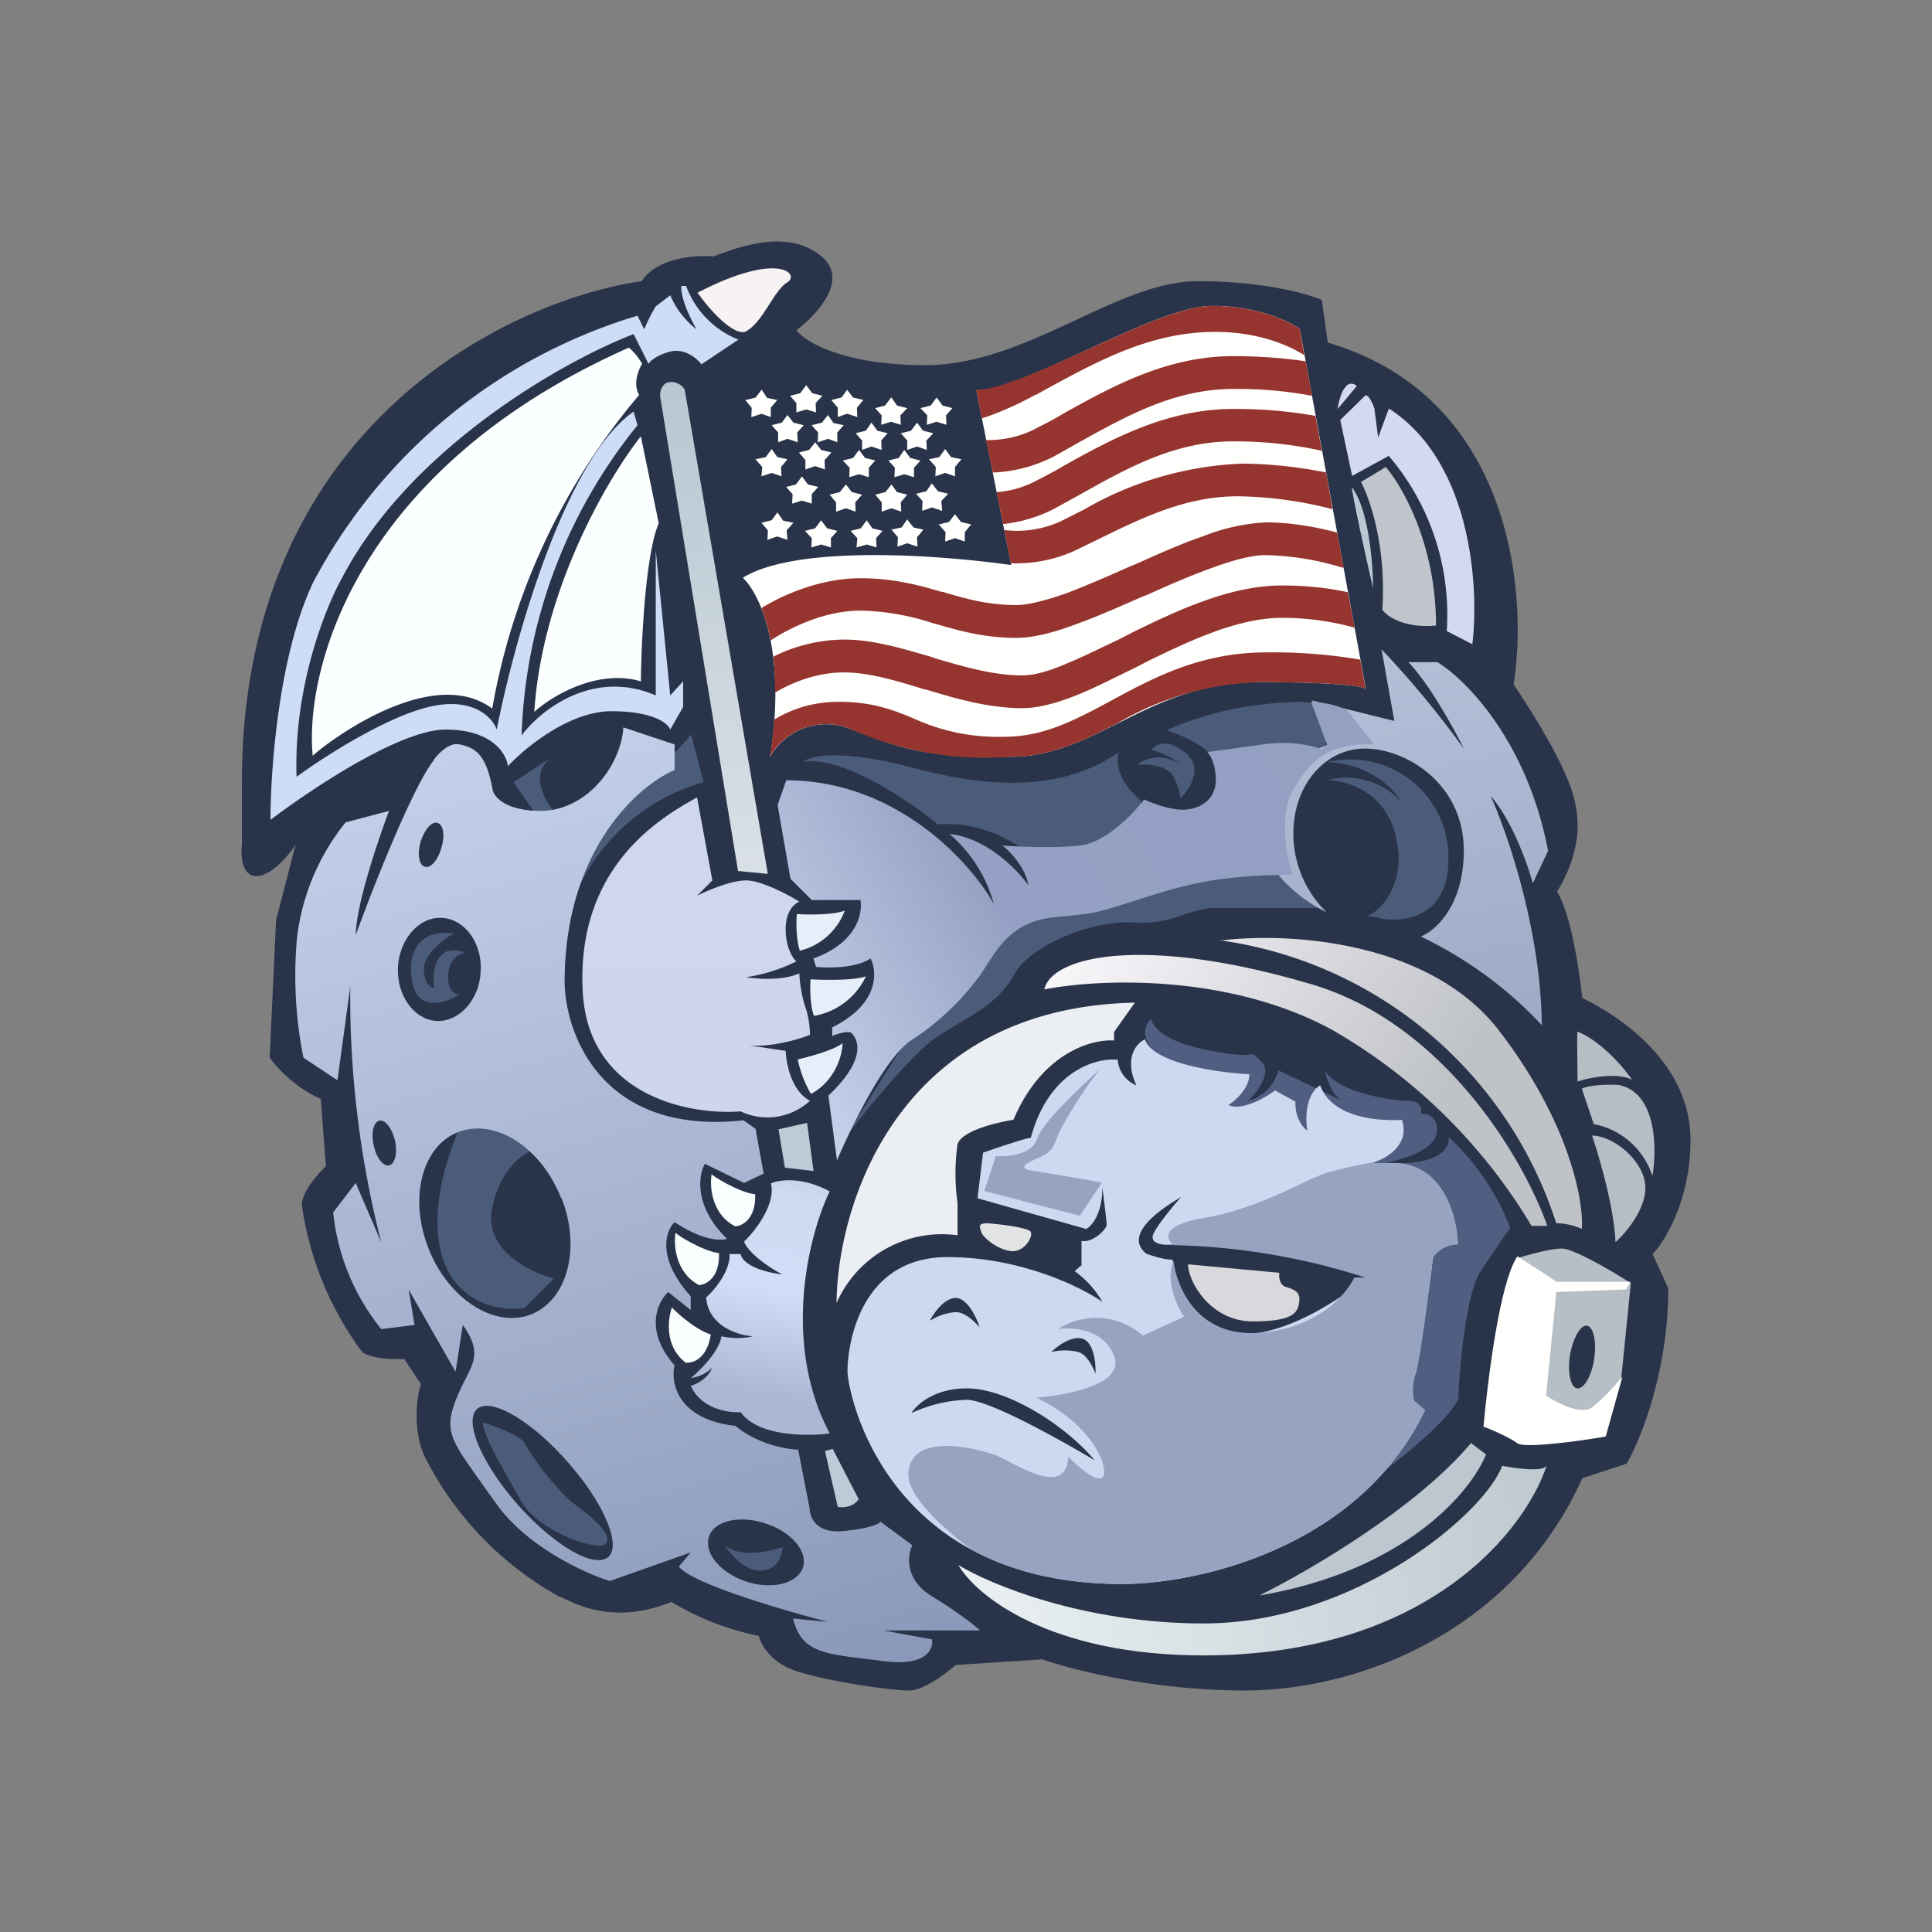 <svg xmlns="http://www.w3.org/2000/svg" width="1em" height="1em" viewBox="0 0 24 24"><rect x="0" y="0" width="24" height="24" fill="#808080" stroke="none"/><g fill="none"><path fill="#29344A" d="M3.752 14.98c-.016-.158.19-.391.296-.492l-.063-.836a1.64 1.64 0 0 1-.635-.514l.079-1.704l.243-.943c-.084.133-.301.392-.487.392c-.185 0-.195-.265-.18-.392v-.778c0-4.41 3.31-5.982 4.966-6.22c.19-.291.673-.329.89-.307c.264-.096.915-.366 1.344 0c.35.29-.063.73-.312.916c.106.142.582.434 1.599.434c1.27 0 2.371-1.043 3.388-1.043c.82 0 1.371.159 1.54.233l.074.53c2.288.671 2.489 3.112 2.309 4.245c.815 1.233.794 1.524.794 1.842c-.027.26-.114.51-.254.73c.18.308.28 1.012.312 1.324c.514.249 1.345.837 1.345 1.763c0 .741-.313 1.255-.471 1.419l.195.424c0 1.032-.344 1.884-.518 2.18l-.55.18C18.802 20.26 16.891 21 15.461 21c-1.138 0-2.155-.26-2.514-.387l-1.075.07c-.117.105-.397.317-.582.317c-.233 0-1.112-.127-1.462-.265c-.27-.11-.38-.317-.402-.413a3.4 3.4 0 0 1-1.085-.423c-.816.333-1.324-.064-1.393-.064a4.1 4.1 0 0 1-1.667-1.73c-.159-.334-.106-.742-.053-.911l-.207-.313c-.328.016-.492-.053-.529-.095a4 4 0 0 1-.741-1.805"/><path fill="#4B5C7A" d="M14.49 9.071c.132.043.407.154.507.265l.874.143l.598-.17v-.412c.021-.064.074-.233-.656-.16a4.2 4.2 0 0 0-1.324.334m-8.376 5.94c-.1.524.471.794.768.869l-.366.37c-.36.053-1.08-.1-1.08-1.075c0-.942.678-1.969 1.001-2.461c.09-.143.159-.239.159-.27c.026-.122.08-1.567.1-2.277l-.317-.45l.47-.307c-.296.212-.052.593.107.762l.609-.322c.18-.085.545-.265.587-.27c.043-.011.307-.307.434-.456l.154.593a2.45 2.45 0 0 0-1.779 2.17l-.265 2.372c-.153.032-.476.228-.582.752m.768-5.622l-.032.021zm-1.313 2.742c0-.2.116-.264.174-.29l.027-.011c-.36-.127-.402.243-.376.444c-.042 0-.127-.053-.127-.238s.249-.37.37-.44c-.444-.063-.54.265-.529.44c0 .561.397.445.598.318c-.047 0-.143-.043-.137-.223m4.42-2.668c.016-.037.329-.201 1.414.09c1.08.286 1.895.212 2.499-.212c-.037.096-.037.35.275.604v.752c-.339.074-1.027.211-1.075.18l-.042-.037c-.154-.154-.673-.657-1.408-.599c-.35-.29-1.181-.852-1.663-.778m4.58.17c-.075-.127-.323-.143-.445-.133a.45.45 0 0 1 .54 0c-.106-.106-.286-.164-.36-.185c.042-.064.19-.154.423.037c.228.185.053.455-.063.566a.7.7 0 0 0-.095-.285m-2.886 3.218c-.307.186-.91.922-1.175 1.27c.392-.634 1.207-1.926 1.34-2.1c.351-.432.82-.752 1.35-.922l2.43-.646l.783.826h-1.318c-.127 0-.233.037-.36.074c-.17.058-.36.127-.652.106c-.508-.032-1.286.286-1.476.64c-.16.297-.424.456-.731.636zm5.305-1.477c.042.01.09.021.137.021l-.02.006c.296.069.889.02.889-.726a1.218 1.218 0 0 0-1.504-1.207c.228 0 .673.106.916.488a.93.93 0 0 0-.916-.265c.212 0 .683.122.832.635c.19.63-.18 1.006-.334 1.048M6.506 17.907c-.117-.106-.387-.201-.508-.238c0 .143.206.503.407.857l.069.122c.222.392 1 .646 1.059.519c.069-.127-.196-.334-.445-.519a3.2 3.2 0 0 1-.582-.741m2.477 1.26c.09.143.265.344.456.344c.222 0 .28-.196.28-.29c-.196.063-.587.137-.74-.054z"/><path fill="#505E81" d="M14.299 13.021c-.138-.18-.053-.317 0-.36c.074.233.487.36.926.424c.44.063.275-.064.445.106c.137.127-.053.38-.17.487a.55.55 0 0 0 .382-.381l.794.38c-.127-.068-.202-.28-.217-.38c.158.28.857.38 1.048.38c.148 0 .159.107.143.16c.08-.006.233.037.196.243c-.038.212-.434.328-.625.36c.667.053.794-.19.773-.317c.339.314.601.701.767 1.132c-.052.07-.195.276-.37.54c-.175.265-.26 1.165-.275 1.578c-.112.286-.869.874-1.234 1.133l.085-.741l.254-2.192l-2.128-1.376c-.212-.318-.657-1-.794-1.176"/><path fill="#CEDDF7" d="M3.88 7.257c-.424.91-.52 2.33-.52 2.928c.488-.37 1.605-1.122 2.176-1.122c.577 0 .757.301.773.455c.212-.228.763-.683 1.287-.683s.704.153.73.228l.16-.281v-.318l-.16.175l-.18-1.8v1.8c-.783-.339-1.44.19-1.667.498a6.45 6.45 0 0 1 1.44-3.854l-.048-.17c-.858.598-1.493 2.88-1.7 3.95c-.052-.149-.296-.413-.846-.281c-.546.132-1.324.635-1.641.868c-.038-1.127.365-2.117.566-2.472c.847-1.625 2.769-2.7 3.621-3.028l.185.37c.016-.031.096-.106.27-.153c.18-.043.334.085.387.159l.46-.307a1.14 1.14 0 0 1-.65-.667h-.059c-.01.164.122.423.19.54a1.06 1.06 0 0 1-.328-.424l-.18.138a2 2 0 0 0-.143.285l-.084-.169a6.74 6.74 0 0 0-4.04 3.335"/><path fill="url(#SVGLfXAgcSl)" fill-rule="evenodd" d="M5.389 9.438c.053-.074.195-.222.317-.19h.01c.16.042.318.084.403.56c.016.09.159.265.598.265c.551 0 .99-.534 1.027-1.037l.636.212v.317c-.456.196-1.366.996-1.366 2.637c.01.65.466 1.906 2.223 1.715l.149.106l.1.556l-.243.116l-.487-.238c-.08.143-.138.53.275.932c-.069.026-.297.026-.651-.207c-.111.106-.228.445.2.921v.17l-.28-.223c-.132.127-.301.477.08.911c-.053.217.037.672.757.752c.1.09.386.27.778.296l.143.73c0 .107.08.313.413.281s.45-.09.466-.116l.397.291c-.064.127-.096.429.243.635c.34.207.54.371.598.424h-1.201l.603.111c.021.122-.069.339-.603.27l-.201-.026c-.546-.064-.826-.096-.921-.503l.434.042c-.551-.143-1.695-.476-1.853-.688l.148-.175l-1.006.355c-.323-.1-1.059-.44-1.435-.995l-.227-.318c-.297-.424-.397-.561-.254-.927a3 3 0 0 1 .121-.264c.122-.238.186-.37-.031-.678l-.09.582l-.583-1.021l.074.44l-.413.052a2.75 2.75 0 0 1-.598-1.45l.28-.366l.318.741a12.3 12.3 0 0 1-.386-3.181l-.159 1.164l-.423-.28a5.2 5.2 0 0 1-.08-1.483c.061-.527.27-1.026.604-1.44l.54-.143c-.138.366-.413 1.181-.413 1.541c.212-.588.714-1.853.969-2.17zm-.106 1.329c.069.021.159-.085.2-.238c.049-.154.022-.291-.052-.307c-.069-.021-.159.085-.207.238c-.042.148-.02.286.053.307zm.688 1.302c-.016.35-.265.625-.545.614c-.28-.015-.498-.312-.482-.667c.016-.349.265-.63.545-.614c.286.016.503.313.482.667m1.006 2.817c.243.624.069 1.27-.387 1.445c-.455.17-1.027-.201-1.27-.831c-.244-.625-.074-1.27.38-1.44c.462-.17 1.028.201 1.271.826zm2.996 4.59c.069-.196-.137-.445-.46-.55c-.318-.107-.636-.038-.704.158c-.07.201.132.45.455.561c.317.106.635.032.71-.17m-2.922-1.313c.45.508.672 1.037.503 1.18c-.175.149-.678-.148-1.128-.656c-.444-.508-.672-1.038-.497-1.186c.174-.143.677.153 1.122.662M4.907 14.17c.032.154 0 .291-.074.307c-.07.016-.16-.095-.19-.249c-.038-.159 0-.29.068-.307c.074-.016.159.095.196.25" clip-rule="evenodd"/><path fill="url(#SVGqsNhweRd)" d="M9.268 10.937c-.19 0-.482.127-.609.19l.19-.19l-.19-1.032c-.37.212-1.514.81-1.419 2.43c.08 1.292 1.34 1.52 1.96 1.471a.78.78 0 0 0 .862-.132c-.233-.122-.296-.466-.302-.62l-.46-.068c.275.026.625-.074.762-.132c0-.07-.016-.233-.058-.344a1.6 1.6 0 0 1-.074-.419c-.212.096-.53.07-.662.048q.328-.049.625-.196c-.043-.037-.133-.17-.133-.402c0-.228.112-.318.17-.34c-.143-.09-.477-.264-.662-.264"/><path fill="#E5EFF9" d="M10.492 11.312c-.127.053-.45.053-.593.043c-.01.095-.01.312.037.455a.8.8 0 0 0 .556-.492zm.265.816c-.143.053-.519.047-.688.037c-.006.095-.01.312.042.455a.88.88 0 0 0 .646-.492M9.91 13.16c.143-.032.455-.117.556-.201c0 .143-.09.47-.392.63a1.4 1.4 0 0 1-.164-.429"/><path fill="#EBEEF3" d="M14.098 12.455c-2.95.063-3.696 2.515-3.706 3.732a1.43 1.43 0 0 1 1.503-.842v-.402a2.6 2.6 0 0 1 0-.73c.053-.165.482-.27.694-.302c.354-.837.98-1.006 1.25-.985v-.106z"/><path fill="url(#SVGUTb0defk)" d="M15.15 11.68a5.13 5.13 0 0 1 4.182 3.516a.8.8 0 0 1 .318.069c.026-.35-.159-1.334-1.032-2.467c-.88-1.138-2.68-1.218-3.468-1.112zm-2.17.61c.645-.127 2.265-.207 3.568.503a6.86 6.86 0 0 1 2.477 2.435h.196c-.28-.794-1.25-2.494-2.912-2.996c-2.085-.62-3.229-.36-3.335.052z"/><path fill="#BCC7D0" d="M18.27 17.93c-.678.81-2.034 1.598-2.627 1.89c1.822-.308 2.637-1.298 2.817-1.753l-.19-.143z"/><path fill="url(#SVG7U5JocOL)" d="M14.95 20.167c-1.482 0-2.647-.482-3.044-.725c.211.37 1.117 1.122 3.044 1.122c2.8 0 4.007-1.572 4.262-2.355c-.053.079-.387.031-.551 0c-.228.608-1.848 1.958-3.706 1.958z"/><path fill="url(#SVGUPHeTdRD)" d="M9.063 15.578c.01.212-.19.45-.291.54c.026.355.397.471.582.482a.9.9 0 0 1-.392 0c-.026.185-.264.423-.38.519a.47.47 0 0 0 .264-.128c-.053.138-.201.207-.265.223c.127.286.466.339.62.328c.211.302.826.302 1.106.265c-.603-1.144-.254-2.483 0-3.007c-.35-.19-.635-.143-.73-.1c.063.259-.196.592-.334.724c.064.16.344.34.476.408c-.402-.053-.513-.19-.518-.254z"/><path fill="#F9FFFF" d="M8.84 14.587c-.026.154 0 .498.292.646c.085 0 .26-.09.249-.397c-.212-.026-.535-.233-.54-.249m-.158 1.377c-.291-.154-.318-.498-.291-.651c0 .016.328.227.54.254c.01.307-.16.392-.25.397m-.164.963c-.265-.2-.223-.545-.17-.688c0 .016.276.275.482.339c-.048.307-.228.36-.318.35z"/><path fill="url(#SVG7L6YJcsS)" d="M18.184 9.3a12 12 0 0 0-1.022-1.234l.159.89l-1.027-.255l.36.493l-.276.105c-.264.085-.794.392-.757.953c.032.561.583.953.858 1.08a1.37 1.37 0 0 1-.413-.974c0-.609.397-1.059.89-1.059c.497 0 1.228.424 1.228 1.27c0 .679-.355.996-.535 1.065a5 5 0 0 1 1.504 1.101c-.011-1.18-.43-2.393-.636-2.848c.265.302.46.847.524 1.085l.19-.402c-.259-1.36-1.02-2.128-1.376-2.345h-.36c.265.275.567.83.689 1.074"/><path fill="url(#SVGmG6EzesX)" d="M9.82 10.92L9.66 10l.107-.307c1.37 0 2.292 1.021 2.578 1.535a1.74 1.74 0 0 0-.55-.868c.454.047.84.44.979.635c-.032-.212-.228-.423-.323-.492c.19.015.65.037.968 0s.662-.397.794-.572c.09.042.308.127.477.127c.212 0 .413-.122.413-.37c0-.191-.069-.313-.106-.345l.688-.095c.37-.053.646.021.741.064l.059-.064l-.196-.524a.96.96 0 0 1 .444.1l.34.424c-.583-.021-.8.201-1.017.582c-.17.302-.07.82 0 1.038c-.98 0-1.42.148-1.948.318c-.53.164-.45.153-1.038.211c-.582.07-.736.508-.905.73a3.2 3.2 0 0 1-.837.79c-.333.212-.757 1.09-.931 1.498l-.106-.805c.54-.513.323-.741.285-.778c-.031-.032-.174.01-.238.037v-.106c.583-.291.561-.688.477-.857c-.175.121-.524.121-.678.105l-.032-.105c.546-.196.614-.567.583-.726h-.604l-.265-.264z"/><path fill="#BCC8D4" d="M17.057 7.31c0-.302-.053-.98-.264-1.26c0 .08.174.873.264 1.26"/><path fill="#C0C5CB" d="m17.214 5.802l-.307.185c.106.201.318.794.265 1.588c.053.08.275.233.667.196c0-1.006-.418-1.731-.625-1.97"/><path fill="#D3D9F3" d="m16.797 5.912l-.148-.694l.307-.301c.037-.032.095.09.117.158l.047.36l.133-.36c1.032.662 1.122 2.23 1.037 2.928l-.318-.164a3.04 3.04 0 0 0-.72-2.176zM16.723 4.8c-.069.058-.106.254-.106.28l.238-.285s-.068-.064-.132 0z"/><path fill="#D9D8DD" d="m15.891 15.811l-1.133-.105c0 .211.276.709.805.709c.53 0 .561-.122.577-.249s-.08-.153-.17-.18c-.074-.026-.084-.122-.079-.164z"/><path fill="#E2E3E5" d="M12.293 15.198c-.18-.016-.106.074-.106.095c0 .058.19.228.37.249c.175.021.297-.207.238-.249c-.052-.042-.317-.08-.502-.095"/><path fill="#CED8F1" fill-rule="evenodd" d="M11.772 15.616c.9 0 1.657.37 1.922.556a1.2 1.2 0 0 0-.344-.381l.085-.074v-.302c.148.026.312-.148.312-.201s-.037-.334-.053-.466c0 .339-.138.487-.201.519l-1.35-.382l.069-.566c.18-.064.545-.185.593-.185c.227-.837.815-.996 1.08-.97a.37.37 0 0 0 .232.318c-.158-.338 0-.524.106-.571c.1.301.906.413 1.297.434c0 .175-.174.328-.259.381c.159.08.45-.085.577-.18l.254.138c-.005.211.096.328.148.36c-.052-.35.08-.52.16-.562c.169.466.889.435 1.005.43h.01c.107.317-.211.492-.386.54h.35c.566.052.725.687.73 1.005a.38.38 0 0 0-.307.159c-.053.424-.17 1.302-.217 1.445a.65.65 0 0 0-.021.339l.137.117c-.825 1.73-2.848 2.16-3.758 2.16c-2.954 0-3.415-2.383-3.415-2.648c0-.264.122-1.413 1.244-1.413m2.467-.042c-.312-.255.26-.599.408-.689l.026-.016c-.09.101-.286.334-.344.456c-.053.122.106.143.196.137h2.223c.053 0 .223.233.302.345c-.286.254-1.006.767-1.614.767c-.614 0-.837-.62-.869-.926c-.121 0-.264-.053-.328-.074m-2.684.825c.048-.09.175-.275.318-.275s.26.244.296.366c-.053-.064-.18-.191-.296-.191a.7.7 0 0 0-.318.106zm-.233 1.155c.064-.106.286-.307.688-.307c.498 0 1.218.45 1.589.894c-.418-.249-1.313-.752-1.589-.752a1.75 1.75 0 0 0-.688.165m2.128-.922c-.132-.047-.317.09-.391.164a.7.7 0 0 1 .339 0c.105.032.185.196.211.27c.005-.127-.02-.391-.159-.434" clip-rule="evenodd"/><path fill="#96A4C1" d="M13.69 13.26c-.239.212-.737.678-.805.884c-.064.202-.371.228-.514.217l-.143.434l1.186.308l.275-.413a32 32 0 0 0-.836-.143c-.17-.021-.175-.064 0-.143c.175-.074.217-.106.275-.265c.053-.159.408-.725.561-.879m3.34 1.191c.02 0 .037-.01.058-.016a5 5 0 0 0-.561.122h-.01a2.5 2.5 0 0 0-.329.138c-.312.148-.768.36-1.228.434c-.54.09-.477.265-.381.339a8.3 8.3 0 0 1 2.382.402h-.138c-.095.212-.476.651-1.217.688c-.742.038-.99-.582-1.027-.894c-.106.243.042.566.132.693l-.514.233a.88.88 0 0 0-1.053-.08c.185-.026.582 0 .699.345c.127.344-.593.476-.969.508c.725.339.926.921.815.995c-.085.053-.317-.159-.418-.264c-.021.434-.45.211-.725.069l-.148-.075c-.212-.084-1.06-.317-1.112.196c-.032.26.35.636.762.953c.476.265 1.096.44 1.895.44c.911 0 2.933-.43 3.76-2.16l-.139-.117a.64.64 0 0 1 .022-.339c.053-.143.164-1.021.217-1.44a.39.39 0 0 1 .307-.169c-.005-.312-.16-.953-.73-1z"/><path fill="#B6BFC6" d="M18.845 15.632c.127-.042.413-.122.556-.122c.148 0 .635.286.858.43l-.122 1.206l-.328.54c-.18-.053-.82-.275-.837-.392a69 69 0 0 1-.127-1.662m.747 1.615c.084.01.18-.154.211-.366c.032-.211-.005-.397-.09-.413c-.079-.01-.174.154-.211.371c-.032.212.01.397.09.408"/><path fill="#FFFFFD" d="m19.333 16.05l.868-.032l.053-.095h-.916l-.487-.317c-.222.317-.37 1.545-.423 2.117c.106.037.333.138.423.207c.09.063.768-.027 1.096-.085l.207-.741c-.064.074-.228.265-.366.37c-.132.117-.44-.042-.582-.137z"/><path fill="#B5BEC5" d="M19.597 12.815c-.01.037 0 .424 0 .62c.143-.048.487-.117.677-.022c-.1-.148-.38-.476-.677-.598m.926 1.784a.95.95 0 0 0-.725-.635l-.148-.44c.106-.052.35-.052.455-.047c.477.095.477.789.424 1.122zm-.455.831c-.016-.423-.201-1.058-.291-1.323c.265 0 .662.318.662.651c0 .27-.244.561-.37.672"/><path fill="#FBFFFF" d="M7.814 4.318C4.42 5.822 3.78 8.326 3.885 9.39c.037-.053 1.43-1.18 2.23-.588A8.2 8.2 0 0 1 7.94 4.906c-.08-.132-.011-.312.037-.386a.8.8 0 0 0-.164-.202m.148 4.146c-.54-.16-1.112.185-1.324.38c.1-1.535.927-2.922 1.324-3.424l.222 1.08c-.164.38-.217 1.471-.222 1.964"/><path fill="#F7F3F2" d="M9.279 4.113c-.159.084-.477-.28-.614-.477c1.022-.53 1.28-.222 1.112-.127c-.16.096-.302.493-.498.598z"/><path fill="url(#SVGBrl8fcOx)" d="m9.168 10.82l-.969-5.904c0-.053.026-.17.132-.17a.19.19 0 0 1 .175.096l1.032 6.014z"/><path fill="#BDCBD8" d="m9.75 14.505l-.079-.477l.355-.079l.08.598zm.657 4.214l-.159-.694l.096-.026l.323.625c-.075.106-.207.106-.26.095"/><path fill="#FFFFFD" d="M9.566 9.406c.212-1.34-.138-2.043-.339-2.229c.689-.423 2.51-.275 3.335-.158l-.434-2.171c.593 0 2.23-1.048 2.928-1.048c.561 0 .958.19 1.09.286l.821 4.473c-.026-.032-.318-.085-1.323-.085c-1.382 0-2.023.927-3.082.927s-1.296-.074-1.98-.339a.804.804 0 0 0-1.016.339z"/><path fill="#96352F" d="m12.868 4.906l.19-.106c.625-.338 1.26-.677 2.039-.677c.529 0 .91.164 1.106.29l-.058-.327c-.133-.096-.53-.286-1.09-.286c-.36 0-.98.286-1.573.556c-.55.248-1.075.487-1.355.487l.068.354l.064-.02a4 4 0 0 0 .609-.276zm-.535.964l-.085-.403h.022c.17 0 .397-.031.624-.158c.106-.053.207-.106.313-.17c.582-.323 1.276-.715 2.112-.715c.344 0 .651.027.9.064l.08.429a5 5 0 0 0-.98-.085c-.715 0-1.302.323-1.885.646l-.338.19a1.8 1.8 0 0 1-.763.202m.127.64l-.08-.397c.154-.01.334-.053.514-.153c.106-.053.207-.106.313-.17c.582-.323 1.276-.71 2.112-.71q.514-.003 1.022.086l.08.434a5 5 0 0 0-1.107-.117c-.71 0-1.297.323-1.88.651l-.338.186a1.8 1.8 0 0 1-.636.19m.095.487l-.079-.413c.24.03.484-.009.704-.11l.286-.144a4.24 4.24 0 0 1 1.975-.571q.52.007 1.032.11l.08.456a5 5 0 0 0-1.123-.159c-.656-.016-1.207.249-1.758.519l-.317.154a1.75 1.75 0 0 1-.794.158zm-2.98.964a2.6 2.6 0 0 0-.116-.408c.296-.18.751-.37 1.233-.37c.397 0 .72.084 1.006.17h.016c.296.09.566.163.91.163c.143 0 .355-.053.614-.143c.25-.095.52-.212.805-.339l.027-.01c.29-.127.587-.265.868-.36c.25-.1.514-.16.783-.175c.302 0 .614.053.89.127l.08.44a3.5 3.5 0 0 0-.97-.16c-.159 0-.376.054-.64.149c-.265.095-.55.217-.842.35l-.032.01c-.28.122-.561.249-.826.344c-.264.1-.529.175-.757.175c-.407 0-.73-.095-1.022-.18h-.005a3.1 3.1 0 0 0-.905-.159c-.445 0-.879.212-1.117.37zm.053.64a4 4 0 0 0-.021-.444a2 2 0 0 1 .879-.212c.365 0 .74.116 1.09.217l.042.016c.376.111.731.212 1.08.212c.149 0 .34-.053.583-.16c.19-.079.391-.18.614-.285l.175-.09c.56-.275 1.217-.582 1.852-.582c.308 0 .583.031.821.084l.085.44a3.4 3.4 0 0 0-.9-.122c-.53 0-1.101.26-1.673.54l-.164.085c-.223.106-.445.222-.646.307c-.254.106-.514.19-.747.19c-.423 0-.83-.121-1.201-.233h-.011c-.376-.116-.699-.211-1.006-.211c-.333 0-.646.127-.847.248zm7.268-.407a6.5 6.5 0 0 0-1.164-.09c-.778 0-1.345.286-1.837.55l-.069.037c-.471.255-.858.461-1.345.461a2.5 2.5 0 0 1-1.133-.228c-.243-.1-.503-.206-.926-.206c-.334 0-.598.095-.805.222a5 5 0 0 1-.053.46a.804.804 0 0 1 1.017-.338a4.1 4.1 0 0 0 1.98.339c.497 0 .9-.201 1.323-.418a3.7 3.7 0 0 1 1.753-.509c1.016 0 1.302.053 1.328.085l-.069-.37z"/><path fill="#FFFFFD" d="m10.015 4.784l.074.1l.127.033l-.084.09l.005.116l-.122-.037l-.122.037v-.116l-.079-.09l.127-.032zm-.556.053l.07.106l.126.026l-.08.096v.116L9.46 5.14l-.127.042l.005-.116l-.079-.096l.127-.031l.074-.096zm.397.413l-.074-.095l-.069.095l-.127.032l.08.09v.122l.116-.043l.127.043l-.005-.122l.08-.09zm-.27.328l.07.1l.126.027l-.08.096l.006.116l-.122-.042l-.127.042l.01-.116l-.084-.096l.127-.026zm.45.44l-.074-.1l-.074.1l-.122.031l.08.09l-.006.117l.122-.037l.122.037v-.117l.08-.09zm.472 0l.074.095l.127.032l-.085.095l.005.116l-.121-.042l-.122.042V6.24l-.08-.095l.127-.032zm.635.095l-.069-.095l-.074.095l-.127.032l.08.095v.116l.121-.042l.122.042l-.006-.116l.08-.095zm.434-.106l.074.095l.127.032l-.085.09l.011.122l-.127-.042l-.122.042l.005-.122l-.08-.09l.128-.032l.069-.1zm.36.477l-.074-.096l-.074.096l-.127.031l.084.096l-.005.116l.122-.042l.122.042v-.116l.079-.096zm-1.81-.99l.073.095l.128.032l-.085.095l.005.116l-.122-.042l-.121.042v-.116l-.08-.095l.127-.032zm.619.195l-.075-.1l-.074.1l-.127.032l.085.09l-.005.117l.121-.037l.122.037V5.81l.08-.09zm.487-.1l.074.1l.127.032l-.08.09v.117l-.121-.037l-.122.037l.005-.117l-.08-.09l.128-.032zm.582.09l-.074-.1l-.074.1l-.127.026l.085.096l-.006.116l.122-.042l.122.042v-.116l.08-.096zm-1.535-.53l.074.106l.127.027l-.08.09v.122l-.116-.043l-.127.043l.005-.122l-.08-.09l.128-.032l.074-.095zm.62.202l-.075-.101l-.069.1l-.127.032l.08.09v.117l.116-.042l.127.042l-.005-.117l.08-.09zm.492-.101l.074.1l.127.032l-.085.09l.005.117l-.121-.042l-.122.042v-.117l-.08-.09l.127-.031zm-.795-.312l-.074-.096l-.069.096l-.127.031l.08.096v.116l.116-.042l.127.042l-.005-.116l.08-.096zm.477 0l.069.1l.127.032l-.085.09l.005.117l-.121-.038l-.122.038l.005-.117l-.08-.09l.123-.032l.074-.1zm.635.1l-.074-.1l-.074.1l-.127.032l.085.09l-.006.117l.122-.038l.122.038l-.005-.117l.079-.09zM9.655 6.362l.074.106l.127.026l-.084.095l.01.117l-.127-.042l-.122.042l.006-.117l-.08-.095l.127-.032l.07-.095zm.62.201l-.075-.1l-.074.1l-.127.032l.085.09l-.005.116l.121-.037l.122.037v-.116l.08-.09zm.492-.1l.069.1l.127.032l-.08.09l.006.116l-.122-.037l-.127.037l.01-.116l-.084-.09l.127-.032zm.582.09l-.08-.101l-.068.1l-.127.027l.08.095l-.006.117l.122-.043l.127.043l-.005-.117l.079-.095l-.127-.027z"/><defs><linearGradient id="SVGLfXAgcSl" x1="8.668" x2="13.429" y1="4.576" y2="21.346" gradientUnits="userSpaceOnUse"><stop stop-color="#D5E1F9"/><stop offset="1" stop-color="#8493B4"/></linearGradient><linearGradient id="SVGqsNhweRd" x1="12.001" x2="12.001" y1="3.001" y2="20.992" gradientUnits="userSpaceOnUse"><stop stop-color="#CFD7EC"/><stop offset="1" stop-color="#CCD6EF"/></linearGradient><linearGradient id="SVGUTb0defk" x1="12.332" x2="23.303" y1="6.255" y2="13.458" gradientUnits="userSpaceOnUse"><stop offset=".25" stop-color="#FFFCFF"/><stop offset=".66" stop-color="#BFC2C7"/></linearGradient><linearGradient id="SVG7U5JocOL" x1="18.744" x2="8.019" y1="6.032" y2="7.25" gradientUnits="userSpaceOnUse"><stop stop-color="#B8C5CB"/><stop offset="1" stop-color="#FAFEFF"/></linearGradient><linearGradient id="SVGUPHeTdRD" x1="12.001" x2="8.854" y1="3.006" y2="19.655" gradientUnits="userSpaceOnUse"><stop stop-color="#C9D5ED"/><stop offset=".24" stop-color="#A2AFCF"/><stop offset=".4" stop-color="#CFDBF3"/><stop offset=".53" stop-color="#A1AECE"/><stop offset=".63" stop-color="#9FACCC"/><stop offset=".71" stop-color="#CEDAF0"/><stop offset=".78" stop-color="#D0DEF8"/><stop offset=".86" stop-color="#A9B7D4"/><stop offset="1" stop-color="#B8BFDC"/></linearGradient><linearGradient id="SVG7L6YJcsS" x1="12.005" x2="15.061" y1="2.999" y2="18.821" gradientUnits="userSpaceOnUse"><stop stop-color="#D1D9EE"/><stop offset="1" stop-color="#8893B3"/></linearGradient><linearGradient id="SVGmG6EzesX" x1="18.095" x2="7.07" y1="5.897" y2="12.082" gradientUnits="userSpaceOnUse"><stop stop-color="#929FC1"/><stop offset=".6" stop-color="#94A1C4"/><stop offset=".91" stop-color="#D0DCF2"/><stop offset="1" stop-color="#98A5C7"/></linearGradient><linearGradient id="SVGBrl8fcOx" x1="12.036" x2="12.45" y1="2.999" y2="20.907" gradientUnits="userSpaceOnUse"><stop stop-color="#AEC0CC"/><stop offset=".76" stop-color="#FAF8F9"/><stop offset="1" stop-color="#BBC5CE"/></linearGradient></defs></g></svg>